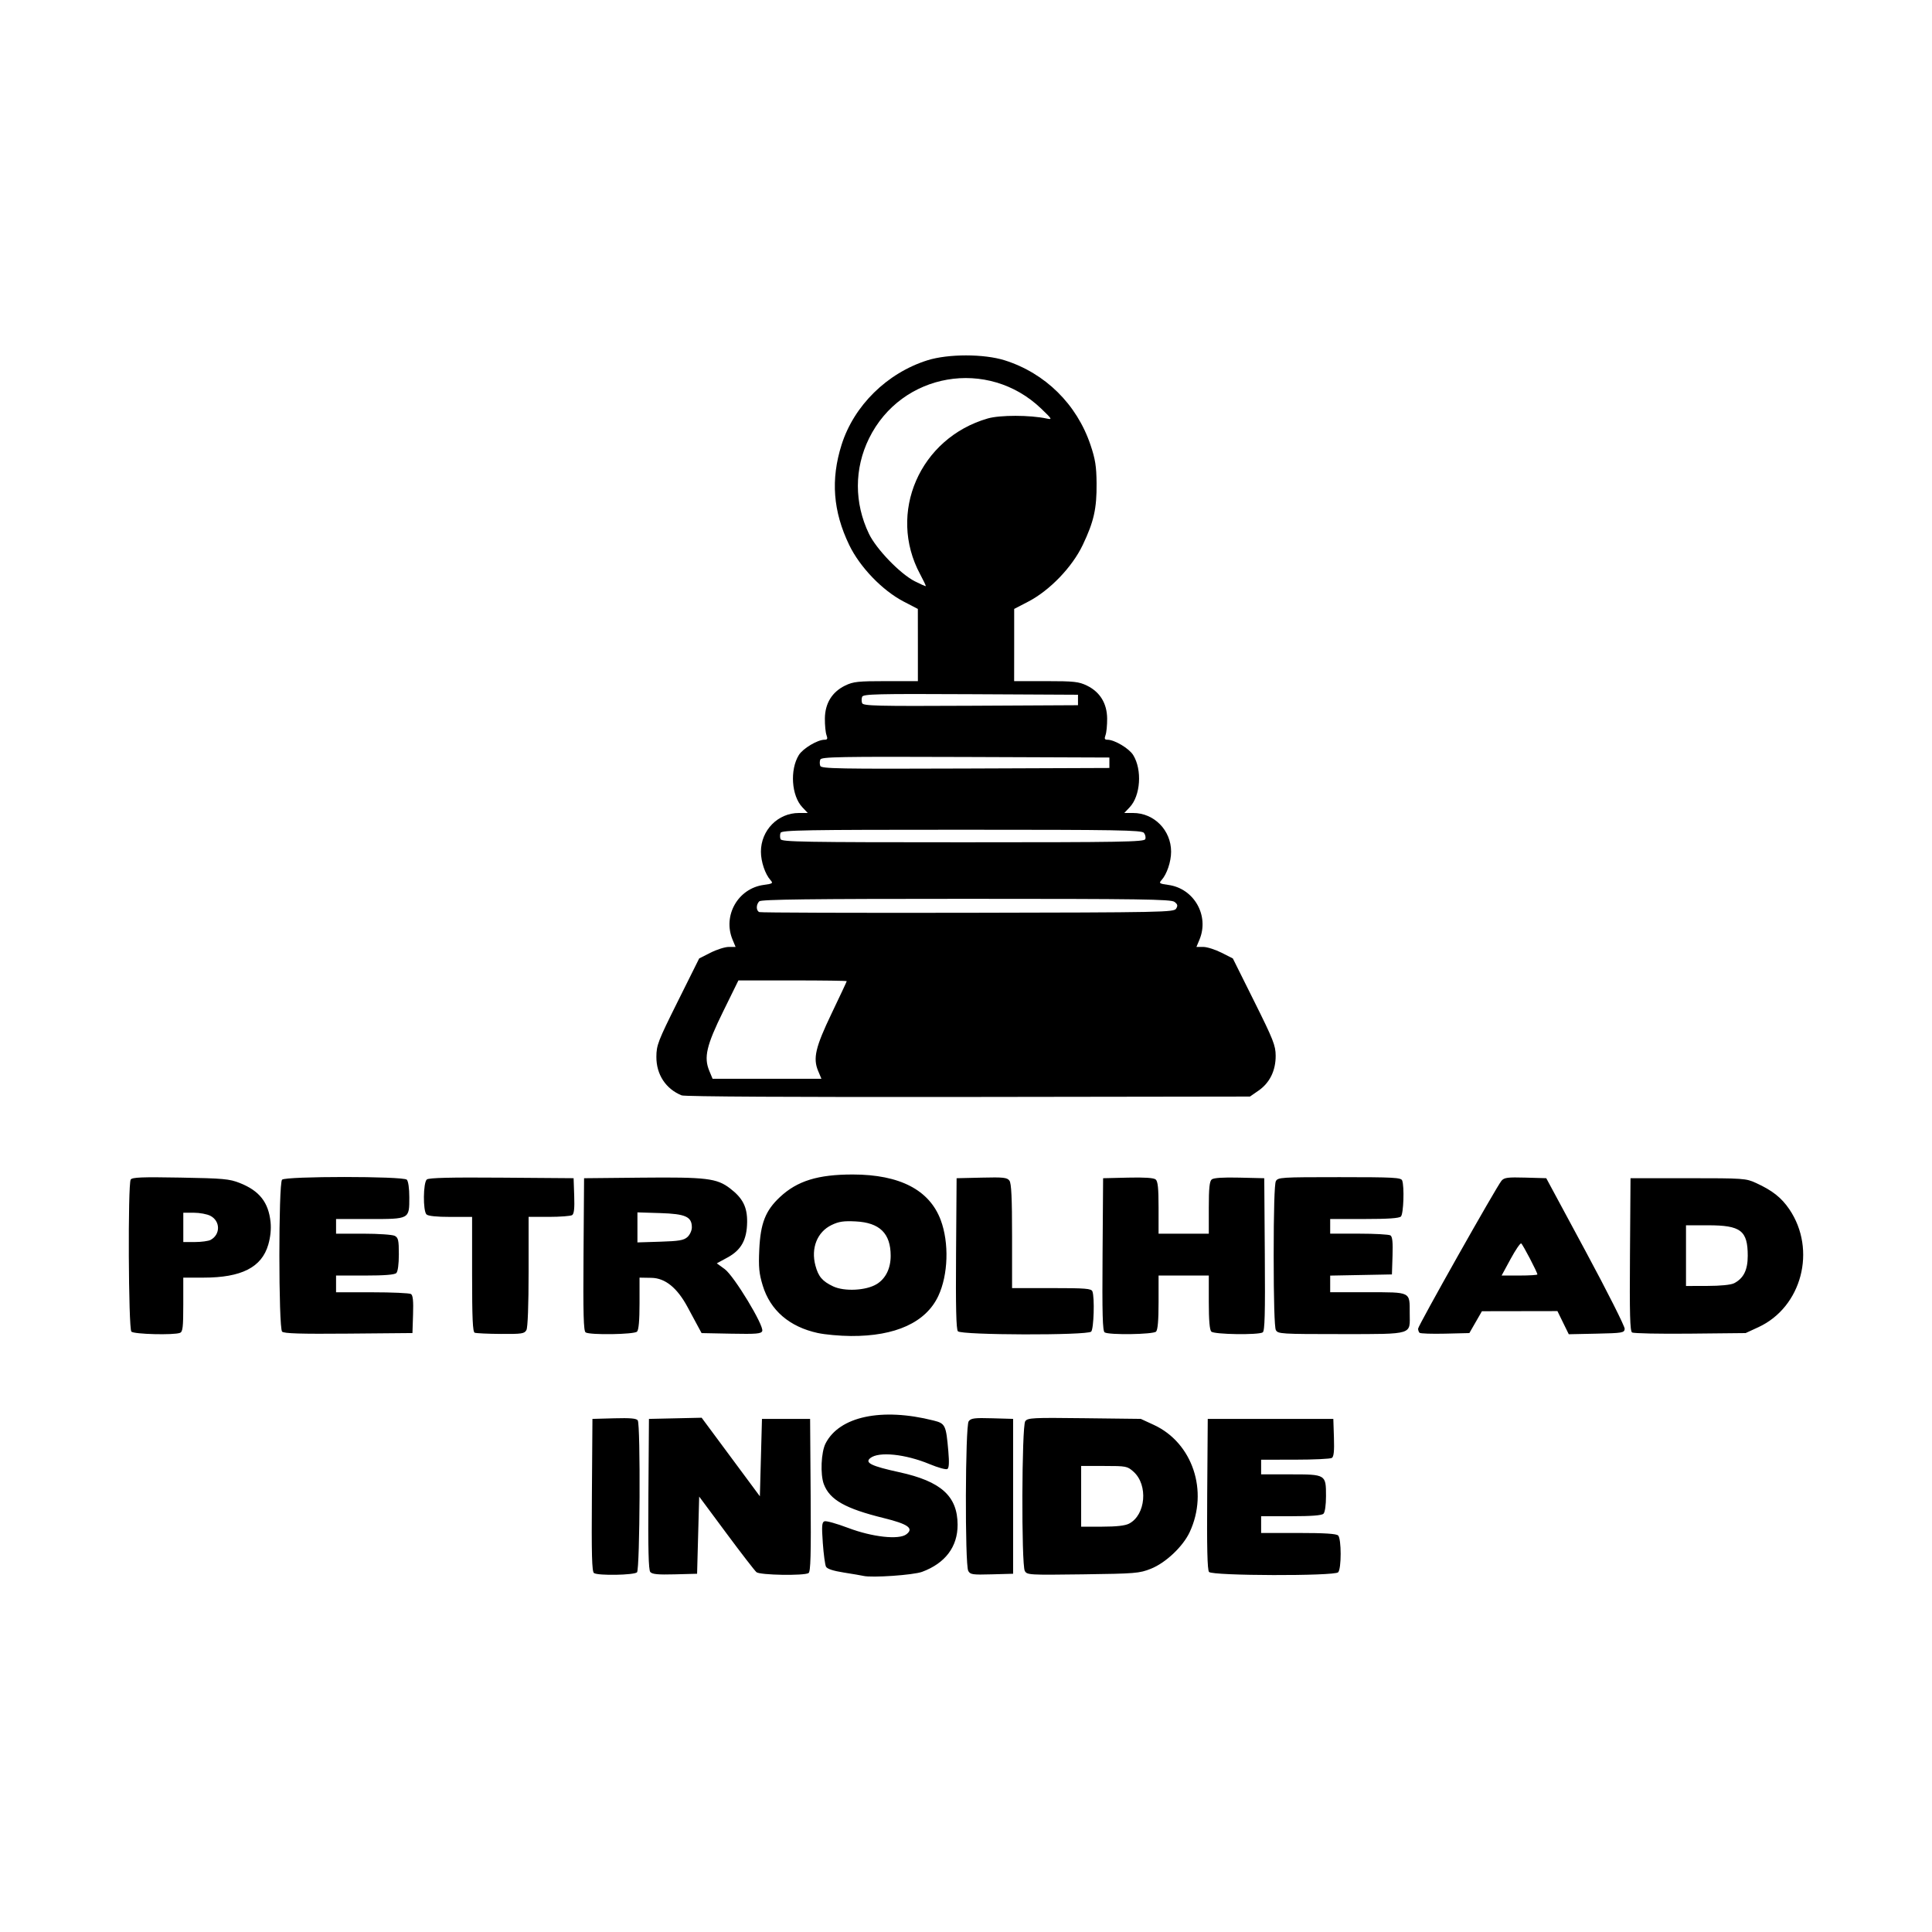 <svg width="1500" height="1500" viewBox="0 0 1500 1500" xmlns="http://www.w3.org/2000/svg">
  <!-- Original SVG transformiert und zentriert -->
  <svg x="100.0" y="275.946" width="1300" height="948.108" viewBox="0 0 800.04 583.48">
    /2000/svg" viewBox="0 0 800.04 583.48">
  <path id="path2412" d="M351.03,583.16c-.83-.2-5.01-.92-9.29-1.59-5.2-.82-8.07-1.76-8.62-2.83-.45-.88-1.14-5.99-1.52-11.36-.58-8.12-.44-9.85.78-10.32.81-.31,5.9,1.11,11.31,3.16,11.56,4.38,24.28,5.78,27.84,3.06,3.71-2.83.84-4.89-10.78-7.75-18.41-4.53-25.84-8.73-28.66-16.21-1.76-4.68-1.31-15.29.84-19.47,6.61-12.9,26.8-17.19,51.53-10.95,5.69,1.43,6.03,2.12,7.12,14.71.47,5.44.33,7.98-.47,8.48-.63.39-4.43-.65-8.43-2.32-11.66-4.85-24.36-6.15-28.39-2.9-2.77,2.23.51,3.83,13.85,6.74,19.97,4.36,27.81,11.42,27.87,25.08.04,10.55-5.9,18.43-16.98,22.53-4.16,1.54-23.98,2.91-28,1.94h0ZM222.27,581.8c-.99-.63-1.21-8.75-1-37.23l.26-36.43,10.42-.29c7.66-.21,10.63.05,11.23,1,1.38,2.18,1.05,71.19-.35,72.59-1.36,1.36-18.51,1.67-20.56.37h0ZM249.17,581.3c-.85-1.02-1.09-11.15-.9-37.28l.26-35.88,12.59-.28,12.59-.28,13.91,18.77,13.91,18.77.5-18.49.5-18.49h23l.26,36.43c.21,28.48-.01,36.61-1,37.23-2.13,1.35-23.18,1-24.88-.42-.83-.69-7.33-9.1-14.44-18.69l-12.94-17.44-.5,18.44-.5,18.44-10.6.28c-8.13.22-10.87-.04-11.76-1.12h0ZM401.09,580.73c-1.63-3.04-1.43-69.2.21-71.45,1.08-1.48,2.73-1.69,11.25-1.44l9.98.29v74l-10.2.28c-9.28.26-10.29.11-11.25-1.68ZM428.11,580.77c-1.67-3.11-1.47-69.22.22-71.52,1.19-1.63,3.42-1.74,28.25-1.44l26.96.32,6.22,2.87c18.53,8.56,26.26,31.65,17.15,51.21-3.22,6.91-11.48,14.72-18.58,17.54-5.45,2.17-7.39,2.33-32.47,2.66-25.87.34-26.71.29-27.75-1.65ZM477.93,558.18c7.97-4.12,9.21-18.47,2.14-24.8-2.95-2.65-3.48-2.75-14.05-2.75h-10.98v29h10.05c6.82,0,10.95-.47,12.85-1.45ZM516.14,581.27c-.81-.98-1.06-11.6-.87-37.25l.26-35.88h60l.29,8.92c.21,6.46-.06,9.14-1,9.73-.71.45-8.6.83-17.54.83l-16.25.02v7h13.93c17.02,0,17.07.03,17.07,10.37,0,4.29-.49,7.72-1.2,8.43-.82.82-5.71,1.2-15.5,1.2h-14.3v8h17.8c12.51,0,18.16.36,19,1.2,1.6,1.6,1.6,16,0,17.6-1.86,1.86-60.14,1.7-61.69-.17h0ZM329.28,467.12c-13.64-2.96-22.78-10.84-26.4-22.75-1.74-5.73-2.02-8.69-1.64-17.08.59-12.64,2.95-18.67,9.88-25.15,8.26-7.73,18.15-10.79,34.82-10.78,22.42.03,36.61,7.37,42,21.77,4.07,10.88,3.58,26.22-1.17,36.31-5.91,12.58-20.45,19.23-41.75,19.09-5.22-.03-12.31-.67-15.75-1.42h0ZM357.33,443.76c4.32-2.67,6.7-7.49,6.7-13.56,0-10.69-5.24-15.84-16.71-16.42-5.79-.29-8.07.05-11.53,1.72-6.87,3.32-9.94,11.03-7.72,19.36,1.4,5.27,3.3,7.5,8.45,9.95,5.38,2.55,15.81,2.02,20.8-1.06h0ZM1.23,466.43c-1.42-1.42-1.72-70.42-.32-72.65.69-1.08,5.31-1.27,23.73-.94,20.57.36,23.44.63,28.38,2.58,9.38,3.71,13.73,9.23,14.71,18.65.35,3.35-.04,7.21-1.09,10.82-3.15,10.84-12.79,15.75-30.93,15.75h-9.68v12.89c0,10.83-.25,12.99-1.58,13.5-3,1.15-21.96.67-23.22-.59h0ZM39.08,422.61c4.78-2.56,4.71-9.02-.11-11.51-1.56-.81-5.11-1.47-7.88-1.47h-5.05v14h5.57c3.06,0,6.43-.46,7.48-1.02h0ZM73.25,466.45c-1.73-1.73-1.75-70.88-.02-72.61,1.71-1.71,57.89-1.71,59.6,0,.71.71,1.2,4.14,1.2,8.43,0,10.48.21,10.37-19.07,10.37h-15.93v7h13.07c7.19,0,13.94.47,15,1.04,1.66.89,1.93,2.15,1.93,8.8,0,4.71-.47,8.24-1.2,8.96-.82.82-5.6,1.2-15,1.2h-13.8v8h17.25c9.49,0,17.83.38,18.54.83.94.59,1.21,3.28,1,9.73l-.29,8.92-30.54.27c-22.91.2-30.84-.04-31.75-.95h0ZM165.28,466.97c-.96-.39-1.25-6.92-1.25-27.92v-27.42h-10.3c-6.68,0-10.72-.42-11.5-1.2-1.73-1.73-1.59-15.23.17-16.69.98-.81,11.21-1.06,35.75-.87l34.38.26.29,8.41c.21,6.06-.07,8.64-1,9.23-.71.45-5.68.83-11.04.84h-9.75v26.07c0,16.06-.4,26.81-1.04,28-.93,1.74-2.14,1.93-12.25,1.86-6.17-.04-11.78-.31-12.46-.58v.02ZM218.27,466.8c-.99-.63-1.21-8.75-1-37.23l.26-36.43,27.5-.27c30.94-.3,35.92.3,42.22,5.11,6.13,4.68,8.29,8.94,8.19,16.16-.12,8.44-2.82,13.32-9.37,16.88l-5.12,2.79,3.79,2.76c4.45,3.25,18.88,27.08,17.92,29.59-.5,1.3-2.77,1.49-14.78,1.26l-14.2-.28-6.73-12.49q-7.39-13.72-17.17-13.91l-5.75-.1v12.3c0,8.23-.4,12.7-1.2,13.5-1.37,1.37-22.49,1.69-24.56.37h0ZM266.93,421.23c1.16-1.05,2.1-3.12,2.1-4.59,0-5.11-2.99-6.46-15.1-6.84l-10.9-.34v14.35l10.9-.34c9.01-.28,11.26-.67,13-2.24h0ZM396.14,466.27c-.81-.98-1.06-11.6-.87-37.25l.26-35.88,11.99-.28c10.4-.25,12.16-.06,13.25,1.44.93,1.28,1.26,8.15,1.26,26.53v24.81h18.89c16.31,0,18.98.22,19.5,1.58,1.12,2.93.66,17.97-.59,19.22-1.86,1.86-62.14,1.7-63.69-.17h0ZM466.27,466.8c-.99-.63-1.21-8.75-1-37.23l.26-36.43,11.86-.28c7.89-.19,12.32.1,13.25.87,1.05.87,1.39,4.18,1.39,13.53v12.38h24v-12.38c0-9.35.34-12.66,1.39-13.53.93-.77,5.36-1.06,13.25-.87l11.86.28.26,36.43c.21,28.48-.01,36.61-1,37.23-2.08,1.32-23.19,1-24.56-.37-.81-.81-1.2-5.38-1.2-14v-12.8h-24v12.8c0,8.62-.39,13.19-1.2,14-1.37,1.37-22.49,1.69-24.56.37h0ZM548.07,465.7c-.65-1.22-1.04-14.29-1.04-35.57s.38-34.34,1.04-35.57c.99-1.84,2.39-1.93,30.39-1.93,25.85,0,29.43.19,29.96,1.58,1.11,2.88.66,15.97-.59,17.22-.84.84-6.16,1.2-17.5,1.2h-16.3v7h13.75c7.56,0,14.33.38,15.04.83.94.59,1.21,3.28,1,9.73l-.29,8.92-14.75.28-14.75.28v7.95h17.96c20.77,0,20.04-.37,20.04,10s2.47,10-32.5,10c-29.06,0-30.48-.09-31.46-1.93h0ZM616.73,467c-.38-.38-.7-1.27-.7-1.97,0-1.42,37.48-67.89,39.85-70.68,1.3-1.53,2.93-1.74,11.45-1.5l9.94.28,18.85,35c10.37,19.25,18.75,35.9,18.63,37-.2,1.87-1.06,2.02-13.47,2.28l-13.25.28-2.71-5.53-2.71-5.53-18.04.03-18.04.03-3,5.22-3,5.22-11.55.28c-6.35.15-11.87-.03-12.25-.42h0ZM673.03,439.11c0-1.01-6.96-14.33-7.73-14.81-.43-.27-2.71,3.08-5.07,7.43l-4.29,7.91h8.54c4.7,0,8.54-.24,8.54-.52h0ZM718.27,466.84c-.99-.66-1.21-8.81-1-37.28l.26-36.43h27.5c26.57,0,27.67.08,32.5,2.3,7.82,3.59,12.1,6.98,15.89,12.55,13.13,19.37,5.95,46.75-14.78,56.33l-6.11,2.82-26.5.27c-14.58.15-27.07-.1-27.76-.57h0ZM766.94,443.37c4.61-2.37,6.6-6.33,6.6-13.16,0-12.04-3.3-14.58-18.95-14.58h-10.55v29l10.25-.03c6.14,0,11.21-.51,12.65-1.25v.02ZM264.19,353.57c-7.61-3.07-12.16-9.99-12.11-18.44.03-5.58.75-7.45,10.24-26.5l10.21-20.5,5.43-2.75c2.99-1.51,6.9-2.75,8.7-2.75h3.27l-1.45-3.47c-4.8-11.49,2.58-24.48,14.87-26.16,4.32-.59,4.61-.79,3.25-2.3-2.55-2.82-4.57-8.81-4.57-13.58,0-10.23,8.1-18.49,18.14-18.49h4.24l-2.6-2.75c-5.19-5.49-6.02-17.88-1.67-24.92,1.96-3.17,8.93-7.33,12.28-7.33,1.39,0,1.58-.46.93-2.25-.45-1.24-.79-4.8-.76-7.91.08-7.24,3.44-12.69,9.69-15.72,3.88-1.88,6.14-2.12,19.57-2.12h15.18v-17.25s-.02-17.25-.02-17.25l-6.74-3.5c-10.22-5.31-20.97-16.48-26.07-27.08-7.73-16.07-8.88-31.25-3.63-47.86,5.91-18.7,21.69-34.24,40.96-40.34,9.93-3.14,27.07-3.14,37,0,19.38,6.13,34.43,20.99,40.98,40.43,2.29,6.81,2.83,10.2,2.9,18.35.11,12.03-1.29,18.28-6.6,29.42-5.04,10.59-15.76,21.74-26.03,27.08l-6.74,3.5v17.25s-.02,17.25-.02,17.25h15.18c13.43,0,15.69.25,19.57,2.12,6.25,3.03,9.61,8.48,9.69,15.72.03,3.11-.31,6.68-.76,7.91-.65,1.79-.46,2.25.93,2.25,3.35,0,10.32,4.16,12.28,7.33,4.35,7.04,3.52,19.43-1.67,24.92l-2.6,2.75h4.24c10.03,0,18.14,8.26,18.14,18.49,0,4.77-2.02,10.76-4.57,13.58-1.36,1.5-1.07,1.7,3.25,2.3,12.29,1.68,19.67,14.67,14.87,26.16l-1.45,3.47h3.27c1.8,0,5.71,1.24,8.7,2.75l5.43,2.75,10.21,20.5c9.12,18.3,10.22,21.08,10.25,25.93.05,7.13-2.83,13-8.16,16.7l-4.13,2.86-134.59.19c-82.75.12-135.49-.17-136.93-.75h0ZM329.38,341.91c-2.55-6.11-1.32-11.34,6.51-27.68,3.93-8.2,7.15-15.06,7.15-15.25s-11.65-.35-25.88-.35h-25.88l-7.25,14.75c-8.05,16.37-9.36,22.01-6.64,28.53l1.55,3.72h52l-1.55-3.72ZM500.42,264.33c.89-1.45.72-2.1-.83-3.25-1.66-1.23-16.11-1.44-99.55-1.44-74.58,0-97.89.28-98.81,1.2-1.57,1.57-1.54,4.5.05,5.14.69.28,45.53.43,99.64.33,93.74-.17,98.44-.26,99.5-1.98h0ZM485.68,231.12c.32-.83.02-2.18-.65-3-1.07-1.3-12.33-1.49-87.14-1.49s-85.98.18-86.48,1.5c-.32.83-.32,2.18,0,3,.51,1.32,11.12,1.5,87.14,1.5s86.63-.18,87.14-1.51h0ZM468.53,194.63v-2.5l-68.78-.26c-60.51-.22-68.85-.07-69.36,1.25-.32.83-.32,2.18,0,3.01.51,1.33,8.84,1.48,69.36,1.25l68.78-.26v-2.5ZM453.53,164.63v-2.5l-51.28-.26c-44.96-.23-51.35-.07-51.86,1.25-.32.83-.32,2.19,0,3.02.51,1.32,6.9,1.48,51.86,1.25l51.28-.26v-2.5ZM378.11,104.56c-15.75-29.25-.2-65.06,32.31-74.44,5.83-1.68,20.15-1.67,28.11.03,2.84.6,2.7.35-2.53-4.68-25.45-24.46-66.83-17.33-82.31,14.18-7.1,14.45-7.11,30.85-.04,45.58,3.51,7.31,14.92,19.14,21.89,22.68,2.75,1.4,5.11,2.44,5.25,2.31.14-.13-1.07-2.67-2.67-5.65h0Z"/>

  </svg>
</svg>